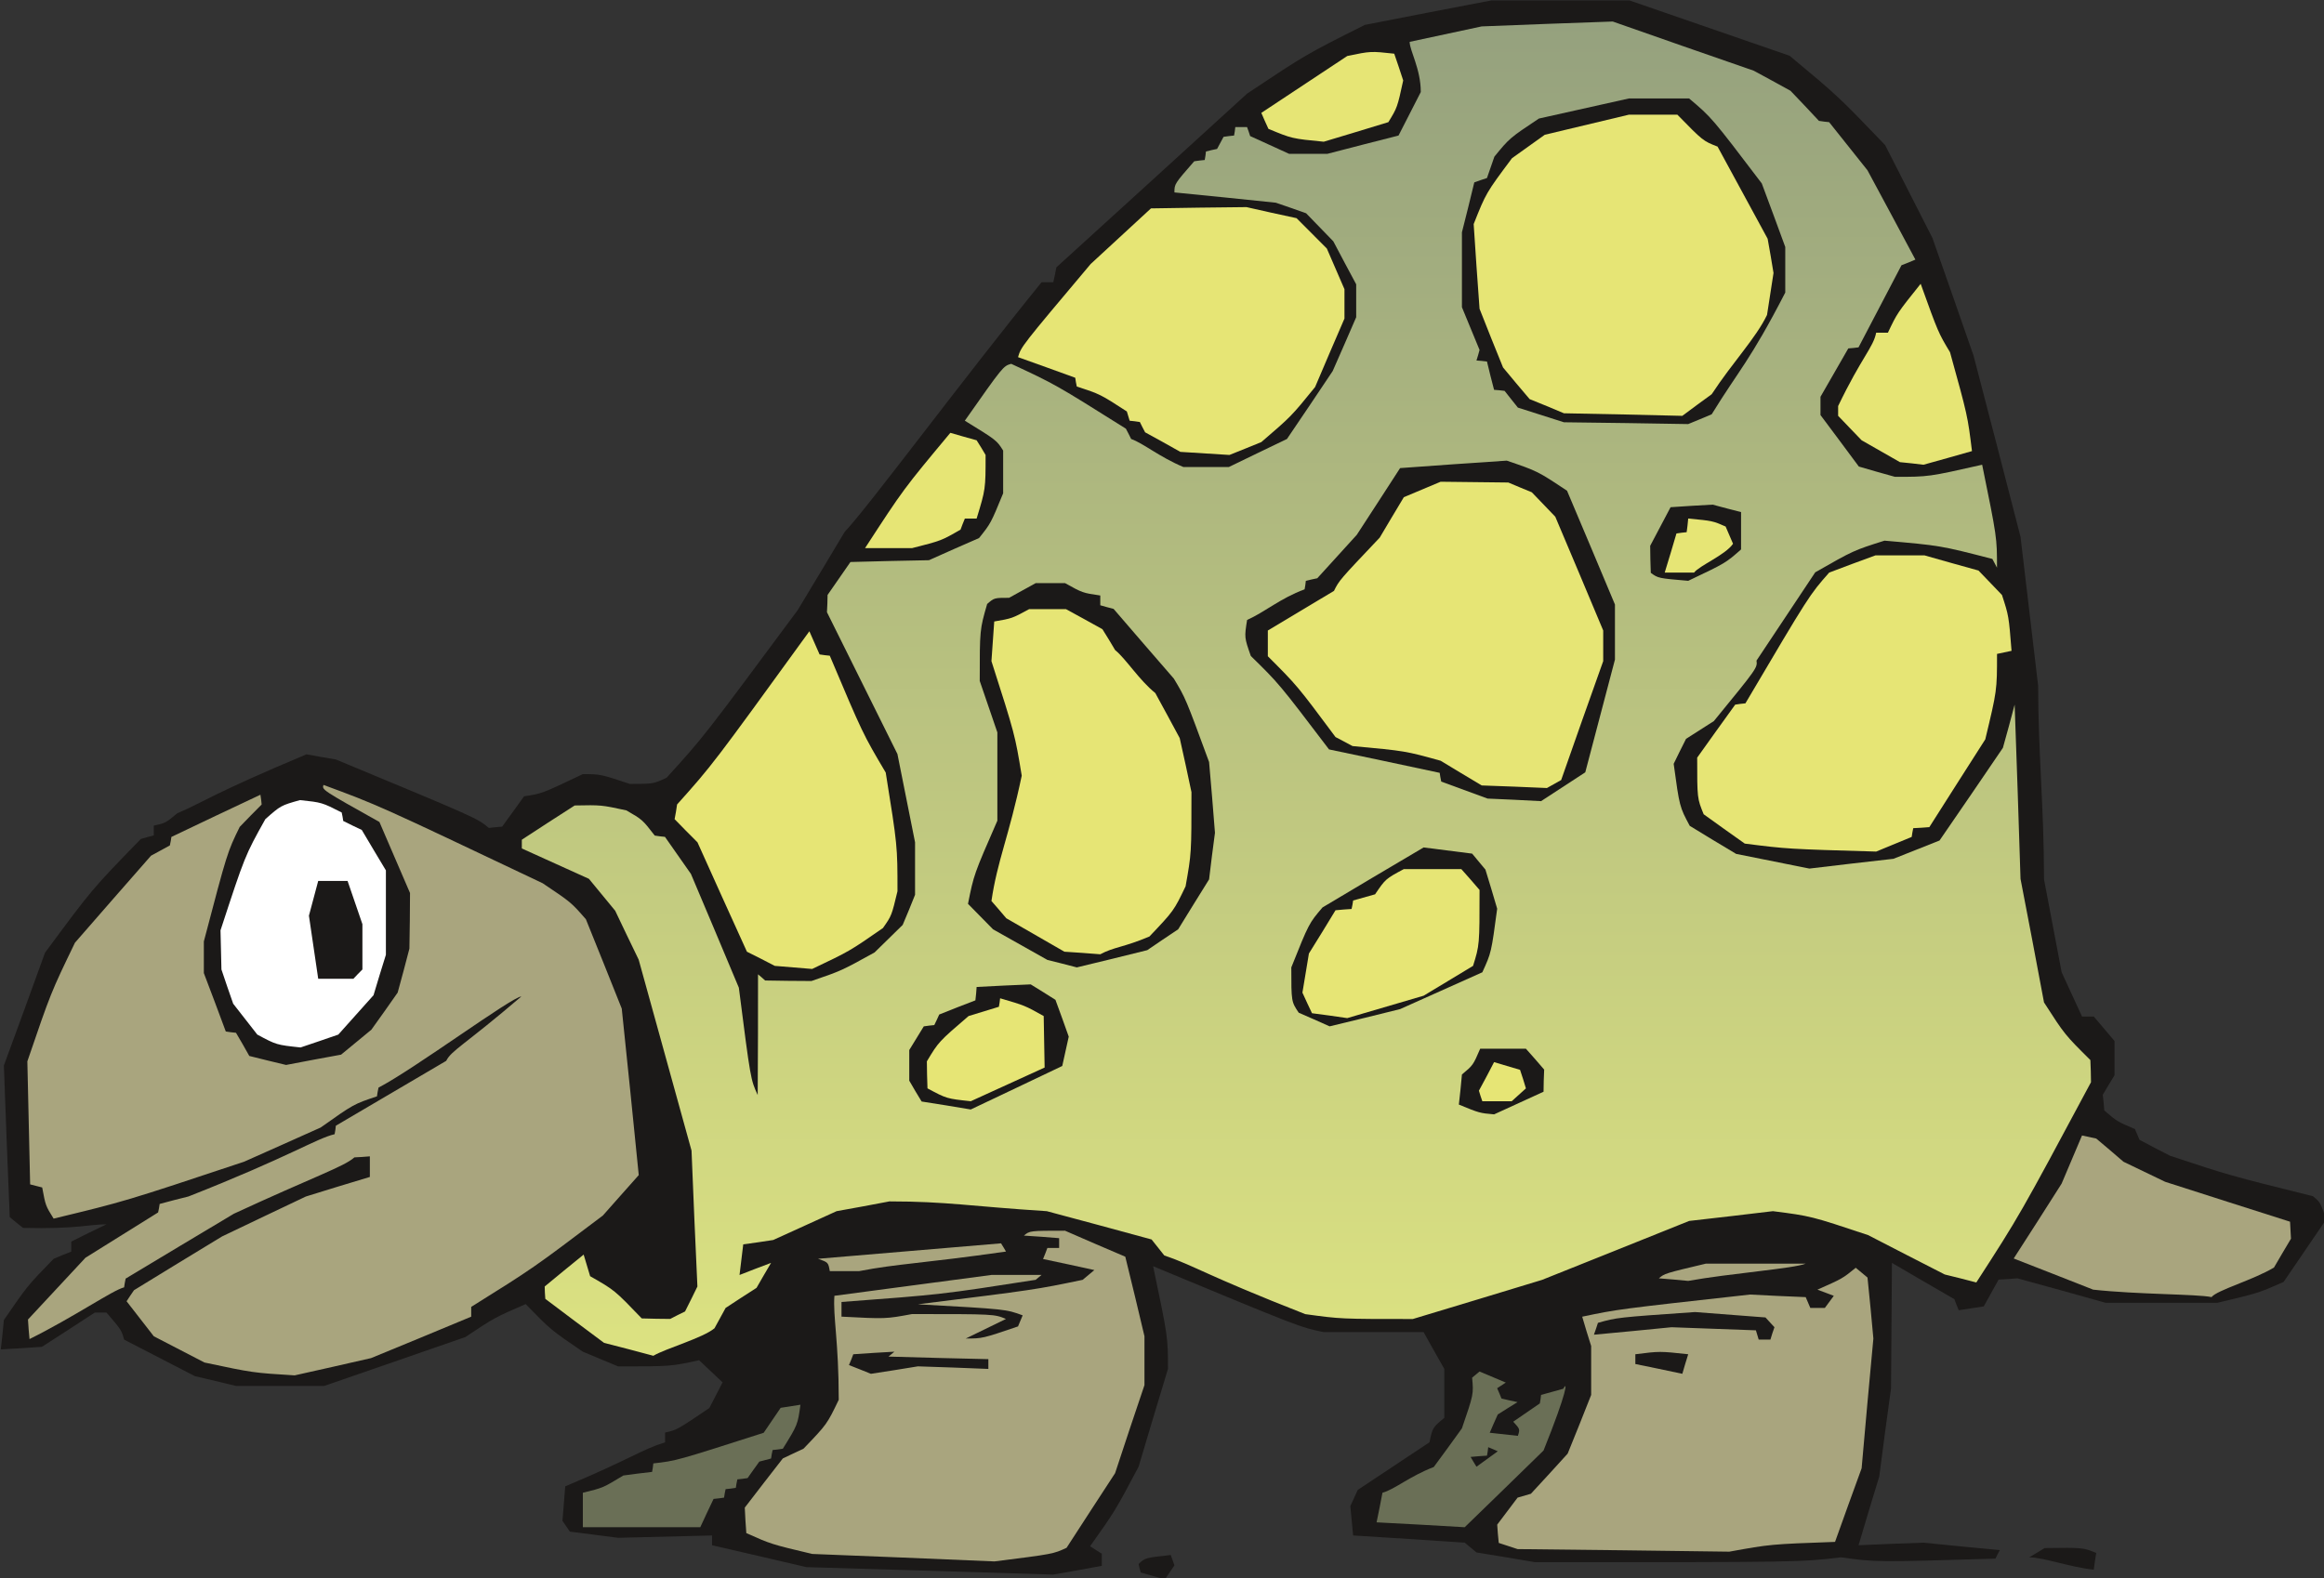 <?xml version="1.0" encoding="UTF-8" standalone="no"?>
<!-- Created with Inkscape (http://www.inkscape.org/) -->

<svg
   width="57.391mm"
   height="38.981mm"
   viewBox="0 0 57.391 38.981"
   version="1.1"
   id="svg8122"
   inkscape:version="1.2.1 (9c6d41e410, 2022-07-14)"
   sodipodi:docname="Quibis.svg"
   xmlns:inkscape="http://www.inkscape.org/namespaces/inkscape"
   xmlns:sodipodi="http://sodipodi.sourceforge.net/DTD/sodipodi-0.dtd"
   xmlns:xlink="http://www.w3.org/1999/xlink"
   xmlns="http://www.w3.org/2000/svg"
   xmlns:svg="http://www.w3.org/2000/svg">
  <rect x="0" y="0" width="57.391" height="38.981" fill="#333333" stroke="none"/>
  <sodipodi:namedview
     id="namedview8124"
     pagecolor="#ffffff"
     bordercolor="#000000"
     borderopacity="0.25"
     inkscape:showpageshadow="2"
     inkscape:pageopacity="0.0"
     inkscape:pagecheckerboard="0"
     inkscape:deskcolor="#d1d1d1"
     inkscape:document-units="mm"
     showgrid="false"
     inkscape:zoom="0.71624579"
     inkscape:cx="-23.036785"
     inkscape:cy="195.46363"
     inkscape:window-width="1920"
     inkscape:window-height="1009"
     inkscape:window-x="-8"
     inkscape:window-y="-8"
     inkscape:window-maximized="1"
     inkscape:current-layer="layer1" />
  <defs
     id="defs8119">
    <linearGradient
       xlink:href="#grad1"
       id="grad2"
       x1="109.712"
       y1="53.002"
       x2="109.712"
       y2="154.239"
       gradientTransform="scale(1.084,0.922)"
       gradientUnits="userSpaceOnUse" />
    <linearGradient
       id="grad1">
      <stop
         offset="0%"
         stop-color="#95a17e"
         stop-opacity="1"
         id="stop7890" />
      <stop
         offset="100%"
         stop-color="#dce281"
         stop-opacity="1"
         id="stop7892" />
    </linearGradient>
    <linearGradient
       xlink:href="#grad1"
       id="linearGradient7983"
       x1="0"
       y1="0"
       x2="0"
       y2="1"
       gradientTransform="rotate(-172,0.5,0.5)"
       gradientUnits="objectBoundingBox" />
  </defs>
  <g
     inkscape:label="Laag 1"
     inkscape:groupmode="layer"
     id="layer1"
     transform="translate(-85.45,-97.241)">
    <g
       id="Layer1000-8"
       transform="matrix(0.353,0,0,0.353,56.347,80.517)">
      <path
         d="m 163.936,157.904 c 0.216,-0.324 0.432,-0.648 0.67,-0.991 -0.086,-0.234 -0.173,-0.468 -0.26,-0.721 -1.795,0.198 -1.795,0.198 -2.249,0.63 0.043,0.198 0.086,0.396 0.151,0.594 0.562,0.162 1.125,0.324 1.687,0.486 z"
         style="fill:#1b1918;fill-rule:evenodd"
         id="path7868" />
      <path
         d="m 156.13,157.562 c 1.125,-0.198 2.249,-0.396 3.395,-0.612 0,-0.27 0,-0.558 0,-0.847 -0.26,-0.162 -0.541,-0.342 -0.822,-0.522 1.752,-2.468 1.752,-2.468 3.395,-5.566 0.67,-2.269 1.362,-4.557 2.054,-6.844 0,-2.233 0,-2.233 -1.038,-7.186 10.272,4.269 10.272,4.269 11.937,4.611 2.314,0 4.649,0 6.985,0 0.476,0.847 0.952,1.711 1.449,2.576 0,1.135 0,2.269 0,3.422 -0.822,0.684 -0.822,0.684 -1.038,1.711 -1.665,1.099 -3.33,2.215 -5.017,3.332 -0.173,0.378 -0.346,0.756 -0.519,1.135 0.065,0.684 0.13,1.369 0.195,2.053 2.595,0.162 5.19,0.324 7.807,0.504 0.26,0.216 0.541,0.45 0.822,0.684 1.362,0.216 2.725,0.45 4.109,0.684 18.511,0 18.511,0 21.387,-0.342 2.465,0.342 2.465,0.342 10.812,0.09 0.086,-0.198 0.195,-0.396 0.303,-0.594 -1.773,-0.162 -3.546,-0.342 -5.341,-0.522 -1.514,0.054 -3.027,0.108 -4.541,0.18 0.476,-1.603 0.952,-3.206 1.449,-4.809 0.26,-2.053 0.541,-4.106 0.822,-6.16 0.022,-2.918 0.043,-5.854 0.065,-8.789 1.449,0.847 2.898,1.693 4.368,2.539 0.086,0.252 0.195,0.504 0.303,0.774 0.584,-0.09 1.168,-0.18 1.752,-0.27 0.346,-0.612 0.692,-1.243 1.038,-1.873 0.432,-0.018 0.865,-0.054 1.319,-0.09 2.054,0.558 4.109,1.135 6.163,1.711 2.595,0 5.212,0 7.828,0 2.876,-0.684 2.876,-0.684 4.628,-1.459 0.995,-1.459 1.99,-2.918 2.984,-4.377 -0.411,-1.189 -0.411,-1.189 -0.93,-1.621 -5.86,-1.459 -5.86,-1.459 -9.991,-2.828 -0.714,-0.36 -1.427,-0.738 -2.141,-1.117 -0.108,-0.252 -0.216,-0.504 -0.324,-0.756 -1.233,-0.522 -1.233,-0.522 -2.141,-1.297 -0.022,-0.36 -0.065,-0.721 -0.108,-1.099 0.26,-0.45 0.541,-0.901 0.822,-1.369 0,-0.792 0,-1.585 0,-2.395 -0.476,-0.558 -0.952,-1.135 -1.449,-1.711 -0.26,0 -0.541,0 -0.822,0 -0.476,-1.027 -0.952,-2.053 -1.427,-3.098 -0.411,-2.161 -0.822,-4.323 -1.233,-6.502 0,-4.971 -0.411,-8.916 -0.411,-13.544 -0.411,-3.476 -0.822,-6.952 -1.233,-10.428 -1.081,-4.215 -2.184,-8.447 -3.287,-12.68 -0.952,-2.738 -1.903,-5.475 -2.876,-8.231 -1.103,-2.161 -2.206,-4.323 -3.309,-6.502 -3.287,-3.422 -3.287,-3.422 -6.682,-6.25 -3.72,-1.279 -7.461,-2.576 -11.202,-3.872 -3.222,0 -6.444,0 -9.666,0 -2.941,0.558 -5.882,1.135 -8.845,1.711 -4.13,2.071 -4.13,2.071 -8.239,4.809 -4.433,4.053 -8.888,8.105 -13.343,12.158 -0.065,0.342 -0.13,0.684 -0.216,1.045 -0.26,0 -0.541,0 -0.822,0 -5.558,6.844 -12.132,15.742 -13.775,17.471 -1.081,1.819 -2.184,3.638 -3.287,5.475 -6.596,8.898 -6.596,8.898 -9.169,11.725 -0.93,0.432 -0.93,0.432 -2.573,0.432 -2.054,-0.684 -2.054,-0.684 -3.287,-0.684 -2.876,1.369 -2.876,1.369 -4.109,1.549 -0.497,0.702 -1.016,1.405 -1.535,2.125 -0.303,0.018 -0.606,0.054 -0.93,0.09 -0.822,-0.684 -0.822,-0.684 -10.704,-4.791 -0.67,-0.108 -1.362,-0.234 -2.054,-0.36 -6.574,2.756 -7.396,3.44 -9.039,4.125 -0.822,0.684 -0.822,0.684 -1.643,0.865 0,0.216 0,0.45 0,0.684 -0.303,0.072 -0.606,0.162 -0.908,0.252 -3.417,3.512 -3.417,3.512 -6.704,7.961 -0.952,2.63 -1.903,5.259 -2.876,7.889 0.13,3.53 0.26,7.06 0.411,10.609 0.303,0.252 0.606,0.504 0.93,0.756 3.784,0.09 4.606,-0.252 5.839,-0.252 -0.822,0.396 -1.643,0.792 -2.465,1.207 0,0.234 0,0.468 0,0.703 -0.411,0.162 -0.822,0.324 -1.233,0.504 -1.838,1.891 -1.838,1.891 -3.482,4.287 -0.065,0.684 -0.13,1.369 -0.216,2.053 0.952,-0.054 1.903,-0.108 2.876,-0.18 1.233,-0.792 2.465,-1.585 3.698,-2.396 0.26,0 0.541,0 0.822,0 1.038,1.207 1.038,1.207 1.233,1.891 1.643,0.847 3.287,1.693 4.952,2.558 0.952,0.216 1.903,0.45 2.876,0.684 2.054,0 4.109,0 6.163,0 3.287,-1.135 6.574,-2.269 9.883,-3.422 2.054,-1.369 2.054,-1.369 4.217,-2.305 1.752,1.801 1.752,1.801 4.001,3.332 0.822,0.342 1.643,0.684 2.465,1.027 3.698,0 3.698,0 5.666,-0.432 0.541,0.504 1.081,1.027 1.643,1.549 -0.303,0.594 -0.606,1.189 -0.93,1.801 -2.271,1.531 -2.271,1.531 -3.092,1.711 0,0.216 0,0.45 0,0.684 -1.643,0.504 -2.465,1.189 -6.985,3.08 -0.065,0.792 -0.13,1.603 -0.195,2.413 0.173,0.252 0.346,0.504 0.519,0.756 1.125,0.144 2.249,0.288 3.373,0.432 2.184,-0.054 4.368,-0.108 6.574,-0.162 0,0.216 0,0.45 0,0.684 2.184,0.504 4.39,1.009 6.596,1.531 5.752,0.162 11.504,0.342 17.278,0.522 z"
         style="fill:#1b1918;fill-rule:evenodd"
         id="path7870" />
      <path
         d="m 228.919,157.22 c 0.043,-0.378 0.108,-0.774 0.173,-1.171 -0.93,-0.378 -0.93,-0.378 -3.611,-0.342 -0.346,0.216 -0.714,0.432 -1.081,0.648 0.995,0 2.833,0.684 4.52,0.865 z"
         style="fill:#1b1918;fill-rule:evenodd"
         id="path7872" />
      <path
         d="m 151.999,156.643 c 4.13,-0.522 4.13,-0.522 5.06,-0.955 1.125,-1.729 2.249,-3.476 3.395,-5.223 0.67,-2.053 1.362,-4.107 2.054,-6.16 0,-1.135 0,-2.269 0,-3.422 -0.432,-1.855 -0.887,-3.71 -1.341,-5.565 -1.406,-0.594 -2.811,-1.207 -4.217,-1.819 -2.465,0 -2.465,0 -2.876,0.342 0.822,0.054 1.643,0.108 2.465,0.18 0,0.216 0,0.45 0,0.684 -0.26,0 -0.541,0 -0.822,0 -0.086,0.252 -0.195,0.504 -0.303,0.774 1.189,0.252 2.379,0.504 3.59,0.774 -0.26,0.216 -0.541,0.45 -0.822,0.684 -3.287,0.684 -3.287,0.684 -11.526,1.711 6.163,0.342 6.163,0.342 7.331,0.774 -0.108,0.252 -0.216,0.504 -0.324,0.774 -2.487,0.847 -2.487,0.847 -3.655,0.847 0.93,-0.45 1.86,-0.9 2.811,-1.369 -0.822,-0.342 -0.822,-0.342 -6.574,-0.342 -1.838,0.342 -1.838,0.342 -4.931,0.18 0,-0.342 0,-0.684 0,-1.027 6.985,-0.522 6.985,-0.522 13.581,-1.549 0.13,-0.108 0.26,-0.216 0.411,-0.342 -1.168,0 -2.336,0 -3.503,0 -3.655,0.486 -7.309,0.973 -10.985,1.459 -0.108,1.459 0.303,3.17 0.303,7.277 -0.822,1.711 -0.822,1.711 -2.465,3.422 -0.476,0.216 -0.952,0.45 -1.449,0.684 -0.887,1.135 -1.773,2.287 -2.66,3.44 0.022,0.594 0.065,1.189 0.108,1.783 1.73,0.774 1.73,0.774 4.606,1.459 4.238,0.162 8.477,0.342 12.737,0.522 z"
         style="fill:#a9a57e;fill-rule:evenodd"
         id="path7874" />
      <path
         d="m 203.423,155.959 c 2.876,-0.522 2.876,-0.522 7.396,-0.684 0.606,-1.711 1.233,-3.422 1.86,-5.151 0.26,-3.026 0.541,-6.052 0.822,-9.078 -0.13,-1.423 -0.26,-2.846 -0.411,-4.269 -0.26,-0.216 -0.541,-0.45 -0.822,-0.684 -0.93,0.756 -0.93,0.756 -2.681,1.531 0.368,0.144 0.757,0.288 1.146,0.432 -0.195,0.27 -0.411,0.558 -0.627,0.847 -0.324,0 -0.67,0 -1.016,0 -0.108,-0.252 -0.216,-0.504 -0.324,-0.756 -1.298,-0.054 -2.595,-0.108 -3.893,-0.18 -9.255,1.027 -9.255,1.027 -11.742,1.549 0.195,0.684 0.411,1.369 0.627,2.053 0,1.135 0,2.269 0,3.422 -0.541,1.369 -1.081,2.738 -1.643,4.106 -0.843,0.937 -1.708,1.873 -2.573,2.81 -0.303,0.09 -0.606,0.18 -0.93,0.27 -0.476,0.63 -0.952,1.261 -1.427,1.891 0.022,0.414 0.065,0.847 0.108,1.279 0.432,0.144 0.865,0.288 1.319,0.432 4.931,0.054 9.861,0.108 14.813,0.18 z"
         style="fill:#a9a57e;fill-rule:evenodd"
         id="path7876" />
      <path
         d="m 184.912,154.248 c 1.838,-1.783 3.676,-3.566 5.514,-5.367 1.687,-4.197 1.687,-4.917 1.384,-4.323 -0.519,0.144 -1.038,0.288 -1.557,0.432 -0.022,0.198 -0.043,0.396 -0.086,0.594 -0.606,0.414 -1.233,0.847 -1.86,1.279 0.476,0.522 0.476,0.522 0.324,0.991 -0.649,-0.072 -1.298,-0.144 -1.968,-0.216 0.173,-0.414 0.368,-0.847 0.562,-1.279 0.454,-0.288 0.908,-0.576 1.384,-0.865 -0.368,-0.072 -0.735,-0.162 -1.125,-0.252 -0.086,-0.234 -0.195,-0.468 -0.303,-0.72 0.195,-0.126 0.389,-0.252 0.606,-0.396 -0.606,-0.252 -1.211,-0.504 -1.838,-0.774 -0.173,0.144 -0.346,0.288 -0.519,0.432 0.108,1.153 0.108,1.153 -0.714,3.548 -0.649,0.901 -1.298,1.801 -1.968,2.702 -1.687,0.648 -2.768,1.585 -3.59,1.801 -0.13,0.684 -0.26,1.369 -0.411,2.071 2.054,0.108 4.109,0.216 6.163,0.342 z"
         style="fill:#6a6f56;fill-rule:evenodd"
         id="path7878" />
      <path
         d="m 131.434,154.248 c 0.303,-0.648 0.606,-1.315 0.93,-1.981 0.238,-0.018 0.476,-0.054 0.735,-0.09 0.022,-0.198 0.065,-0.396 0.108,-0.594 0.238,-0.018 0.476,-0.054 0.714,-0.09 0.022,-0.198 0.065,-0.396 0.108,-0.594 0.238,-0.018 0.476,-0.054 0.714,-0.09 0.26,-0.378 0.541,-0.756 0.822,-1.153 0.26,-0.072 0.541,-0.144 0.822,-0.216 0.022,-0.198 0.065,-0.396 0.108,-0.594 0.238,-0.018 0.476,-0.054 0.714,-0.09 1.038,-1.675 1.038,-1.675 1.233,-3.08 -0.454,0.072 -0.908,0.144 -1.384,0.216 -0.389,0.576 -0.778,1.153 -1.189,1.747 -6.12,1.963 -6.12,1.963 -7.72,2.143 -0.022,0.198 -0.043,0.396 -0.086,0.594 -0.67,0.072 -1.341,0.162 -2.011,0.252 -1.427,0.865 -1.427,0.865 -2.833,1.207 0,0.792 0,1.603 0,2.413 2.725,0 5.471,0 8.217,0 z"
         style="fill:#6a6f56;fill-rule:evenodd"
         id="path7880" />
      <path
         d="m 185.734,150.015 c 0.497,-0.36 0.995,-0.72 1.492,-1.081 -0.216,-0.09 -0.432,-0.18 -0.67,-0.288 -0.022,0.198 -0.043,0.396 -0.086,0.594 -0.368,0.018 -0.757,0.054 -1.146,0.09 0.13,0.216 0.259,0.45 0.411,0.684 z"
         style="fill:#1b1918;fill-rule:evenodd"
         id="path7882" />
      <path
         d="m 200.136,143.513 c 0.13,-0.45 0.26,-0.901 0.411,-1.369 -1.99,-0.216 -1.99,-0.216 -3.698,0 0,0.216 0,0.45 0,0.684 1.081,0.216 2.184,0.45 3.287,0.684 z"
         style="fill:#1b1918;fill-rule:evenodd"
         id="path7884" />
      <path
         d="m 143.371,143.513 c 1.081,-0.162 2.184,-0.342 3.287,-0.522 1.643,0.054 3.287,0.108 4.93,0.18 0,-0.216 0,-0.45 0,-0.684 -2.314,-0.054 -4.649,-0.108 -6.985,-0.18 0.13,-0.108 0.26,-0.216 0.411,-0.342 -0.952,0.054 -1.903,0.108 -2.876,0.18 -0.086,0.252 -0.195,0.504 -0.303,0.756 0.497,0.198 1.016,0.396 1.535,0.612 z"
         style="fill:#1b1918;fill-rule:evenodd"
         id="path7886" />
      <path
         d="m 103.062,143.621 c 1.773,-0.396 3.546,-0.792 5.341,-1.207 2.336,-0.955 4.671,-1.927 7.006,-2.9 0,-0.216 0,-0.45 0,-0.684 4.325,-2.702 4.325,-2.702 9.212,-6.394 0.822,-0.937 1.665,-1.873 2.509,-2.828 -0.389,-3.872 -0.778,-7.763 -1.189,-11.653 -0.822,-2.071 -1.665,-4.16 -2.508,-6.25 -1.038,-1.189 -1.038,-1.189 -3.027,-2.522 -11.526,-5.475 -11.526,-5.475 -15.332,-6.88 -0.108,0.342 -0.108,0.342 3.914,2.594 0.714,1.657 1.427,3.314 2.141,4.971 0,1.297 -0.022,2.594 -0.043,3.89 -0.26,1.027 -0.541,2.053 -0.822,3.08 -0.606,0.865 -1.211,1.729 -1.838,2.594 -0.692,0.576 -1.406,1.153 -2.119,1.747 -1.276,0.234 -2.552,0.468 -3.849,0.721 -0.843,-0.198 -1.708,-0.414 -2.573,-0.63 -0.303,-0.54 -0.606,-1.081 -0.93,-1.621 -0.238,-0.018 -0.476,-0.054 -0.714,-0.09 -0.497,-1.351 -1.016,-2.72 -1.535,-4.088 0,-0.739 0,-1.477 0,-2.215 1.643,-6.25 1.643,-6.25 2.509,-8.015 0.497,-0.522 1.016,-1.045 1.535,-1.567 -0.022,-0.216 -0.043,-0.45 -0.086,-0.684 -2.076,0.973 -4.152,1.963 -6.228,2.954 -0.022,0.198 -0.065,0.396 -0.108,0.594 -0.432,0.234 -0.865,0.468 -1.319,0.72 -1.773,2.017 -3.546,4.053 -5.32,6.088 -1.687,3.494 -1.687,3.494 -3.33,8.303 0.065,2.864 0.13,5.728 0.195,8.609 0.281,0.072 0.562,0.144 0.843,0.216 0.238,1.279 0.238,1.279 0.8,2.179 4.995,-1.207 4.995,-1.207 13.321,-3.98 1.773,-0.792 3.568,-1.585 5.363,-2.396 2.314,-1.639 2.314,-1.639 3.936,-2.179 0.022,-0.198 0.065,-0.396 0.108,-0.612 2.53,-1.315 9.364,-6.376 9.991,-6.376 -3.957,3.386 -4.887,3.764 -5.255,4.503 -2.573,1.513 -5.147,3.026 -7.72,4.539 -0.022,0.198 -0.043,0.396 -0.086,0.594 -1.298,0.306 -3.179,1.585 -10.229,4.359 -0.67,0.162 -1.341,0.342 -2.011,0.522 -0.022,0.198 -0.065,0.396 -0.108,0.594 -1.687,1.045 -3.373,2.107 -5.082,3.17 -1.341,1.441 -2.682,2.882 -4.022,4.323 0.022,0.45 0.065,0.901 0.108,1.369 3.179,-1.585 5.817,-3.422 6.617,-3.62 0.022,-0.198 0.065,-0.396 0.108,-0.612 2.509,-1.513 5.039,-3.026 7.569,-4.539 5.558,-2.576 7.72,-3.296 8.434,-3.944 0.346,-0.018 0.714,-0.036 1.081,-0.072 0,0.468 0,0.955 0,1.441 -1.492,0.45 -2.984,0.901 -4.476,1.369 -1.946,0.918 -3.893,1.855 -5.86,2.792 -2.054,1.243 -4.109,2.504 -6.163,3.764 -0.173,0.252 -0.346,0.504 -0.519,0.774 0.627,0.81 1.254,1.621 1.903,2.45 1.168,0.612 2.357,1.225 3.546,1.837 3.395,0.72 3.395,0.72 6.314,0.9 z"
         style="fill:#a9a57e;fill-rule:evenodd"
         id="path7888" />
      <defs
         id="defs7896">
        <linearGradient
           id="RESERVED_FOR_INKSCAPE_DUPLICATE_DEF_000000000">
          <stop
             offset="0%"
             stop-color="#95a17e"
             stop-opacity="1"
             id="stop7977" />
          <stop
             offset="100%"
             stop-color="#dce281"
             stop-opacity="1"
             id="stop7979" />
        </linearGradient>
        <linearGradient
           xlink:href="#grad1"
           id="linearGradient8366"
           x1="0"
           y1="0"
           x2="0"
           y2="1"
           gradientTransform="rotate(-172,0.5,0.5)"
           gradientUnits="objectBoundingBox" />
      </defs>
      <path
         d="m 128.147,142.253 c 0.887,-0.522 3.46,-1.243 4.282,-1.927 0.26,-0.468 0.519,-0.937 0.778,-1.423 0.714,-0.468 1.427,-0.937 2.163,-1.405 0.324,-0.576 0.67,-1.153 1.016,-1.747 -0.735,0.27 -1.47,0.558 -2.206,0.847 0.086,-0.703 0.173,-1.423 0.26,-2.143 0.692,-0.09 1.384,-0.198 2.098,-0.306 1.47,-0.666 2.941,-1.333 4.433,-2.017 1.233,-0.216 2.465,-0.45 3.698,-0.684 4.001,0 5.644,0.342 11.007,0.684 2.444,0.648 4.887,1.315 7.331,1.981 0.281,0.36 0.584,0.739 0.887,1.117 2.119,0.721 2.876,1.369 9.861,4.107 2.487,0.342 2.487,0.342 7.526,0.342 3.006,-0.901 6.012,-1.819 9.039,-2.738 3.417,-1.369 6.855,-2.738 10.293,-4.125 1.946,-0.216 3.893,-0.45 5.86,-0.684 2.66,0.342 2.66,0.342 6.66,1.675 1.773,0.919 3.568,1.837 5.363,2.756 0.735,0.18 1.47,0.36 2.206,0.558 3.027,-4.683 3.027,-4.683 8.023,-14.013 0,-0.504 -0.022,-1.027 -0.043,-1.549 -1.795,-1.783 -1.795,-1.783 -3.244,-4.035 -0.541,-2.882 -1.081,-5.764 -1.643,-8.645 -0.13,-4.053 -0.26,-8.123 -0.411,-12.194 -0.26,1.009 -0.541,2.017 -0.822,3.026 -1.47,2.161 -2.941,4.323 -4.433,6.484 -1.06,0.414 -2.141,0.847 -3.222,1.279 -1.946,0.216 -3.914,0.45 -5.882,0.684 -1.708,-0.342 -3.417,-0.684 -5.125,-1.027 -1.081,-0.648 -2.163,-1.297 -3.244,-1.963 -0.714,-1.333 -0.714,-1.333 -1.125,-4.341 0.281,-0.576 0.562,-1.153 0.865,-1.747 0.649,-0.414 1.298,-0.829 1.946,-1.243 3.049,-3.728 3.049,-3.728 2.984,-4.233 1.362,-2.053 2.725,-4.107 4.109,-6.178 2.682,-1.531 2.682,-1.531 4.844,-2.215 3.914,0.342 3.914,0.342 7.547,1.279 0.108,0.198 0.216,0.396 0.324,0.612 0,-2.107 0,-2.107 -1.038,-7.204 -3.741,0.847 -3.741,0.847 -6.098,0.847 -0.843,-0.234 -1.687,-0.468 -2.53,-0.721 -0.887,-1.189 -1.773,-2.395 -2.682,-3.602 0,-0.414 0,-0.847 0,-1.279 0.649,-1.117 1.298,-2.251 1.946,-3.386 0.238,-0.018 0.476,-0.036 0.714,-0.072 0.995,-1.909 1.99,-3.818 3.006,-5.746 0.324,-0.126 0.649,-0.252 0.973,-0.396 -1.103,-2.071 -2.227,-4.161 -3.352,-6.25 -0.887,-1.117 -1.773,-2.233 -2.682,-3.368 -0.238,-0.018 -0.476,-0.054 -0.714,-0.09 -0.649,-0.703 -1.319,-1.405 -1.99,-2.107 -0.843,-0.468 -1.708,-0.937 -2.573,-1.405 -3.287,-1.135 -6.574,-2.287 -9.861,-3.44 -3.049,0.108 -6.098,0.216 -9.169,0.342 -1.665,0.36 -3.352,0.72 -5.038,1.081 0,0.612 0.778,1.891 0.778,3.512 -0.519,1.009 -1.038,2.017 -1.557,3.044 -1.643,0.414 -3.309,0.847 -4.974,1.279 -0.887,0 -1.773,0 -2.682,0 -0.908,-0.414 -1.816,-0.829 -2.725,-1.243 -0.065,-0.198 -0.13,-0.414 -0.216,-0.63 -0.26,0 -0.541,0 -0.822,0 -0.022,0.198 -0.043,0.396 -0.086,0.594 -0.238,0.018 -0.476,0.054 -0.735,0.09 -0.151,0.27 -0.303,0.558 -0.454,0.847 -0.26,0.054 -0.519,0.108 -0.778,0.18 -0.022,0.198 -0.043,0.396 -0.086,0.594 -0.238,0.018 -0.476,0.054 -0.735,0.09 -1.384,1.585 -1.384,1.585 -1.384,2.179 2.357,0.234 4.714,0.468 7.093,0.72 0.692,0.234 1.406,0.486 2.119,0.739 0.627,0.648 1.254,1.297 1.903,1.963 0.519,0.991 1.06,1.999 1.6,3.008 0,0.756 0,1.531 0,2.305 -0.541,1.243 -1.081,2.503 -1.643,3.764 -1.06,1.585 -2.119,3.17 -3.2,4.755 -1.341,0.648 -2.703,1.297 -4.066,1.963 -1.06,0 -2.119,0 -3.179,0 -1.708,-0.721 -2.79,-1.657 -3.655,-1.963 -0.108,-0.234 -0.238,-0.468 -0.368,-0.721 -4.931,-3.098 -4.931,-3.098 -8.023,-4.539 -0.562,0.162 -0.562,0.162 -3.244,3.981 2.227,1.369 2.227,1.369 2.681,2.089 0,0.991 0,1.981 0,2.99 -0.865,2.107 -0.865,2.107 -1.687,3.134 -1.168,0.504 -2.336,1.027 -3.503,1.549 -1.817,0.036 -3.655,0.072 -5.493,0.126 -0.519,0.756 -1.06,1.531 -1.6,2.305 0,0.396 -0.022,0.792 -0.043,1.207 1.643,3.296 3.287,6.61 4.93,9.924 0.411,2.053 0.822,4.106 1.233,6.178 0,1.225 0,2.45 0,3.674 -0.281,0.702 -0.562,1.405 -0.865,2.107 -0.649,0.63 -1.298,1.279 -1.968,1.927 -2.314,1.279 -2.314,1.279 -4.412,1.999 -1.081,0 -2.163,-0.018 -3.244,-0.036 -0.151,-0.144 -0.324,-0.288 -0.497,-0.432 0,2.81 0,5.619 -0.022,8.447 -0.497,-1.081 -0.497,-1.081 -1.319,-7.511 -1.103,-2.648 -2.227,-5.295 -3.352,-7.961 -0.606,-0.865 -1.211,-1.729 -1.817,-2.594 -0.238,-0.018 -0.476,-0.054 -0.714,-0.09 -0.865,-1.117 -0.865,-1.117 -1.99,-1.765 -1.752,-0.378 -1.752,-0.378 -3.611,-0.342 -1.233,0.792 -2.465,1.585 -3.698,2.396 0,0.198 0,0.396 0,0.612 1.557,0.702 3.114,1.405 4.693,2.125 0.606,0.739 1.211,1.477 1.838,2.233 0.541,1.135 1.081,2.269 1.643,3.422 1.233,4.449 2.465,8.898 3.698,13.364 0.13,3.17 0.26,6.34 0.411,9.51 -0.281,0.576 -0.562,1.153 -0.865,1.747 -0.346,0.162 -0.692,0.342 -1.038,0.522 -0.649,0 -1.319,-0.018 -1.99,-0.036 -1.903,-1.981 -1.903,-1.981 -3.611,-2.954 -0.151,-0.504 -0.303,-1.009 -0.454,-1.513 -0.908,0.739 -1.817,1.477 -2.725,2.233 0,0.288 0.022,0.576 0.043,0.865 1.362,1.027 2.725,2.053 4.109,3.08 1.146,0.288 2.292,0.594 3.438,0.901 z"
         style="fill:url(#grad2)"
         id="path7898" />
      <path
         d="m 206.299,141.118 c 0.086,-0.288 0.173,-0.576 0.281,-0.865 -0.195,-0.216 -0.411,-0.45 -0.627,-0.684 -1.643,-0.126 -3.287,-0.252 -4.931,-0.378 -5.449,0.378 -5.449,0.378 -6.79,0.756 -0.086,0.27 -0.173,0.54 -0.281,0.829 1.795,-0.162 3.611,-0.342 5.428,-0.522 1.968,0.072 3.936,0.144 5.904,0.216 0.065,0.216 0.13,0.432 0.195,0.648 0.26,0 0.541,0 0.822,0 z"
         style="fill:#1b1918;fill-rule:evenodd"
         id="path7900" />
      <path
         d="m 237.158,138.146 c 0.368,-0.486 2.941,-1.207 4.368,-2.071 0.389,-0.666 0.778,-1.333 1.189,-2.017 -0.022,-0.396 -0.043,-0.792 -0.065,-1.189 -2.898,-0.919 -5.817,-1.855 -8.736,-2.792 -0.973,-0.468 -1.946,-0.936 -2.919,-1.405 -0.627,-0.54 -1.254,-1.081 -1.903,-1.621 -0.324,-0.072 -0.649,-0.144 -0.995,-0.216 -0.476,1.117 -0.952,2.233 -1.427,3.368 -1.103,1.747 -2.227,3.494 -3.352,5.241 1.838,0.72 3.698,1.441 5.558,2.179 3.092,0.342 7.266,0.306 8.282,0.522 z"
         style="fill:#a9a57e;fill-rule:evenodd"
         id="path7902" />
      <path
         d="m 200.547,137.011 c 2.876,-0.522 7.396,-0.865 8.217,-1.207 -2.314,0 -4.649,0 -6.985,0 -2.876,0.684 -2.876,0.684 -3.287,1.027 0.67,0.054 1.362,0.108 2.054,0.18 z"
         style="fill:#a9a57e;fill-rule:evenodd"
         id="path7904" />
      <path
         d="m 142.549,136.327 c 2.682,-0.522 4.325,-0.522 10.272,-1.369 -0.108,-0.18 -0.216,-0.378 -0.346,-0.576 -4.26,0.36 -8.52,0.721 -12.802,1.081 0.714,0.252 0.714,0.252 0.822,0.865 0.67,0 1.362,0 2.054,0 z"
         style="fill:#a9a57e;fill-rule:evenodd"
         id="path7906" />
      <path
         d="m 186.967,125.358 c 1.146,-0.522 2.292,-1.045 3.46,-1.585 0,-0.504 0.022,-1.027 0.043,-1.549 -0.411,-0.486 -0.843,-0.973 -1.276,-1.459 -1.06,0 -2.119,0 -3.2,0 -0.497,1.153 -0.497,1.153 -1.276,1.801 -0.065,0.702 -0.13,1.405 -0.216,2.107 1.449,0.594 1.449,0.594 2.465,0.684 z"
         style="fill:#1b1918;fill-rule:evenodd"
         id="path7908" />
      <path
         d="m 150.356,125.016 c 2.119,-1.009 4.26,-2.017 6.401,-3.044 0.151,-0.684 0.303,-1.369 0.454,-2.053 -0.303,-0.847 -0.606,-1.711 -0.93,-2.576 -0.562,-0.36 -1.146,-0.721 -1.73,-1.081 -1.254,0.054 -2.509,0.108 -3.784,0.18 -0.022,0.306 -0.043,0.612 -0.086,0.937 -0.843,0.324 -1.687,0.648 -2.53,0.991 -0.108,0.234 -0.216,0.486 -0.346,0.739 -0.238,0.018 -0.476,0.054 -0.735,0.09 -0.324,0.54 -0.67,1.099 -1.016,1.657 0,0.703 0,1.423 0,2.143 0.281,0.486 0.562,0.973 0.865,1.459 1.146,0.18 2.292,0.36 3.438,0.558 z"
         style="fill:#1b1918;fill-rule:evenodd"
         id="path7910" />
      <path
         d="m 188.199,124.439 c 0.324,-0.288 0.649,-0.594 0.995,-0.9 -0.13,-0.432 -0.26,-0.865 -0.411,-1.297 -0.606,-0.18 -1.211,-0.36 -1.817,-0.54 -0.346,0.666 -0.692,1.333 -1.06,1.999 0.065,0.234 0.151,0.486 0.238,0.738 0.67,0 1.362,0 2.054,0 z"
         style="fill:#e6e575;fill-rule:evenodd"
         id="path7912" />
      <path
         d="m 150.356,124.439 c 1.708,-0.774 3.438,-1.567 5.168,-2.359 -0.022,-1.189 -0.043,-2.396 -0.065,-3.602 -1.319,-0.739 -1.319,-0.739 -3.049,-1.243 -0.022,0.198 -0.043,0.396 -0.086,0.594 -0.692,0.216 -1.406,0.432 -2.119,0.648 -2.098,1.801 -2.098,1.801 -2.919,3.17 0,0.63 0.022,1.261 0.043,1.891 1.341,0.72 1.341,0.72 3.027,0.9 z"
         style="fill:#e6e575;fill-rule:evenodd"
         id="path7914" />
      <path
         d="m 103.473,120.675 c 0.865,-0.288 1.752,-0.594 2.638,-0.9 0.822,-0.919 1.643,-1.837 2.465,-2.756 0.281,-0.937 0.562,-1.873 0.865,-2.828 0,-1.963 0,-3.926 0,-5.908 -0.562,-0.936 -1.125,-1.873 -1.687,-2.828 -0.432,-0.198 -0.865,-0.414 -1.298,-0.63 -0.022,-0.198 -0.065,-0.396 -0.108,-0.594 -1.384,-0.702 -1.384,-0.702 -2.919,-0.865 -1.341,0.378 -1.341,0.378 -2.422,1.333 -1.427,2.558 -1.427,2.558 -3.136,7.781 0.022,0.901 0.043,1.819 0.065,2.738 0.26,0.792 0.541,1.585 0.822,2.396 0.562,0.721 1.125,1.441 1.687,2.161 1.341,0.72 1.341,0.72 3.027,0.9 z"
         style="fill:#ffffff;fill-rule:evenodd"
         id="path7916" />
      <path
         d="m 175.462,119.198 c 1.643,-0.396 3.287,-0.792 4.931,-1.207 1.903,-0.847 3.828,-1.711 5.752,-2.576 0.627,-1.369 0.627,-1.369 1.038,-4.449 -0.26,-0.9 -0.541,-1.819 -0.822,-2.738 -0.303,-0.36 -0.606,-0.738 -0.93,-1.117 -1.125,-0.144 -2.249,-0.288 -3.395,-0.432 -2.357,1.387 -4.714,2.792 -7.071,4.197 -0.952,1.117 -0.952,1.117 -2.184,4.197 0,2.396 0,2.396 0.519,3.17 0.714,0.306 1.427,0.63 2.163,0.955 z"
         style="fill:#1b1918;fill-rule:evenodd"
         id="path7918" />
      <path
         d="m 176.695,118.622 c 1.773,-0.522 3.546,-1.045 5.341,-1.567 1.146,-0.684 2.292,-1.387 3.46,-2.089 0.454,-1.459 0.454,-1.459 0.454,-5.313 -0.411,-0.486 -0.843,-0.973 -1.276,-1.459 -1.341,0 -2.682,0 -4.022,0 -1.276,0.684 -1.276,0.684 -2.011,1.765 -0.497,0.144 -1.016,0.288 -1.535,0.432 -0.022,0.198 -0.065,0.396 -0.108,0.594 -0.368,0.018 -0.735,0.054 -1.125,0.09 -0.606,1.009 -1.233,2.017 -1.86,3.026 -0.151,0.901 -0.303,1.819 -0.454,2.738 0.216,0.468 0.432,0.955 0.67,1.441 0.822,0.108 1.643,0.216 2.465,0.342 z"
         style="fill:#e6e575;fill-rule:evenodd"
         id="path7920" />
      <path
         d="m 107.171,115.866 c 0.195,-0.216 0.411,-0.432 0.627,-0.648 0,-1.045 0,-2.107 0,-3.17 -0.346,-1.009 -0.692,-2.017 -1.038,-3.026 -0.67,0 -1.362,0 -2.054,0 -0.216,0.81 -0.432,1.621 -0.649,2.432 0.216,1.459 0.432,2.936 0.649,4.413 0.822,0 1.643,0 2.465,0 z"
         style="fill:#1b1918;fill-rule:evenodd"
         id="path7922" />
      <path
         d="m 157.773,115.074 c 1.643,-0.396 3.287,-0.792 4.93,-1.207 0.714,-0.486 1.427,-0.973 2.163,-1.459 0.714,-1.153 1.427,-2.323 2.163,-3.494 0.13,-1.081 0.26,-2.161 0.411,-3.26 -0.13,-1.639 -0.26,-3.296 -0.411,-4.953 -1.643,-4.467 -1.643,-4.467 -2.465,-5.836 -1.406,-1.621 -2.811,-3.242 -4.217,-4.881 -0.303,-0.072 -0.606,-0.162 -0.93,-0.252 0,-0.216 0,-0.45 0,-0.684 -1.233,-0.18 -1.233,-0.18 -2.465,-0.865 -0.67,0 -1.362,0 -2.054,0 -0.606,0.342 -1.233,0.684 -1.86,1.027 -1.038,0 -1.038,0 -1.535,0.432 -0.519,1.801 -0.519,1.801 -0.519,5.385 0.411,1.189 0.822,2.395 1.233,3.602 0,2.053 0,4.106 0,6.178 -1.643,3.764 -1.643,3.764 -2.054,5.818 0.584,0.594 1.168,1.189 1.752,1.783 1.254,0.703 2.53,1.423 3.806,2.143 0.67,0.162 1.362,0.342 2.054,0.522 z"
         style="fill:#1b1918;fill-rule:evenodd"
         id="path7924" />
      <path
         d="m 139.262,115.182 c 2.617,-1.243 2.617,-1.243 4.952,-2.864 0.606,-0.865 0.606,-0.865 1.016,-2.576 0,-3.17 0,-3.17 -0.822,-8.303 -1.6,-2.702 -1.6,-2.702 -3.914,-8.177 -0.238,-0.018 -0.476,-0.054 -0.714,-0.09 -0.238,-0.54 -0.476,-1.081 -0.714,-1.621 -6.79,9.366 -6.79,9.366 -9.255,12.121 -0.043,0.342 -0.108,0.684 -0.173,1.027 0.519,0.54 1.06,1.081 1.6,1.621 1.146,2.54 2.292,5.097 3.46,7.655 0.649,0.324 1.298,0.648 1.946,0.991 0.865,0.072 1.73,0.144 2.617,0.216 z"
         style="fill:#e6e575;fill-rule:evenodd"
         id="path7926" />
      <path
         d="m 159.417,114.155 c 0.973,-0.522 1.6,-0.468 3.438,-1.243 1.708,-1.801 1.708,-1.801 2.53,-3.512 0.411,-2.305 0.411,-2.305 0.411,-6.592 -0.26,-1.261 -0.541,-2.522 -0.822,-3.782 -0.562,-1.045 -1.124,-2.089 -1.708,-3.152 -1.125,-0.901 -2.054,-2.396 -2.811,-3.008 -0.281,-0.486 -0.584,-0.973 -0.887,-1.459 -0.843,-0.468 -1.687,-0.937 -2.552,-1.405 -0.843,0 -1.708,0 -2.573,0 -1.189,0.648 -1.189,0.648 -2.444,0.865 -0.065,0.918 -0.13,1.837 -0.195,2.774 1.643,5.133 1.643,5.133 2.119,8.015 -0.887,4.233 -1.708,5.944 -2.119,8.771 0.346,0.396 0.692,0.792 1.038,1.207 1.341,0.774 2.703,1.549 4.066,2.341 0.822,0.054 1.665,0.108 2.509,0.18 z"
         style="fill:#e6e575;fill-rule:evenodd"
         id="path7928" />
      <path
         d="m 213.695,106.969 c 0.822,-0.342 1.643,-0.684 2.487,-1.027 0.022,-0.198 0.065,-0.396 0.108,-0.612 0.368,-0.018 0.735,-0.036 1.125,-0.072 1.298,-2.035 2.595,-4.089 3.914,-6.142 0.822,-3.422 0.822,-3.422 0.822,-5.98 0.324,-0.072 0.67,-0.144 1.016,-0.216 -0.195,-2.45 -0.195,-2.45 -0.67,-3.908 -0.541,-0.558 -1.081,-1.135 -1.643,-1.711 -1.254,-0.342 -2.509,-0.703 -3.784,-1.063 -1.125,0 -2.271,0 -3.417,0 -1.081,0.396 -2.163,0.792 -3.244,1.207 -1.384,1.567 -1.384,1.567 -5.86,9.15 -0.238,0.018 -0.476,0.054 -0.714,0.09 -0.887,1.225 -1.773,2.467 -2.66,3.71 0,2.846 0,2.846 0.454,3.962 0.952,0.684 1.903,1.369 2.876,2.053 2.984,0.378 2.984,0.378 9.191,0.558 z"
         style="fill:#e6e575;fill-rule:evenodd"
         id="path7930" />
      <path
         d="m 190.254,103.439 c 1.016,-0.666 2.054,-1.333 3.092,-2.017 0.692,-2.63 1.384,-5.259 2.076,-7.889 0,-1.279 0,-2.558 0,-3.854 -1.103,-2.648 -2.227,-5.295 -3.352,-7.961 -2.054,-1.369 -2.054,-1.369 -4.217,-2.107 -2.487,0.162 -4.974,0.342 -7.461,0.522 -0.995,1.549 -2.011,3.098 -3.027,4.665 -0.908,1.009 -1.838,2.017 -2.768,3.044 -0.26,0.054 -0.519,0.108 -0.8,0.18 -0.022,0.198 -0.043,0.396 -0.086,0.594 -1.708,0.63 -2.768,1.585 -4.022,2.143 -0.195,1.225 -0.195,1.225 0.26,2.522 1.968,1.927 1.968,1.927 5.471,6.538 2.573,0.54 5.147,1.081 7.742,1.639 0.022,0.198 0.065,0.396 0.108,0.612 1.081,0.396 2.163,0.792 3.244,1.189 1.233,0.054 2.487,0.108 3.741,0.18 z"
         style="fill:#1b1918;fill-rule:evenodd"
         id="path7932" />
      <path
         d="m 190.665,102.52 c 0.324,-0.18 0.649,-0.36 0.995,-0.558 0.973,-2.774 1.946,-5.547 2.941,-8.321 0,-0.703 0,-1.423 0,-2.143 -1.103,-2.648 -2.227,-5.295 -3.352,-7.961 -0.541,-0.558 -1.081,-1.135 -1.643,-1.711 -0.541,-0.216 -1.081,-0.45 -1.643,-0.684 -1.579,-0.018 -3.157,-0.036 -4.736,-0.054 -0.843,0.36 -1.708,0.72 -2.573,1.081 -0.562,0.937 -1.125,1.873 -1.687,2.828 -2.833,2.99 -2.833,2.99 -3.2,3.728 -1.535,0.919 -3.071,1.837 -4.628,2.774 0,0.594 0,1.189 0,1.801 2.054,2.053 2.054,2.053 4.736,5.655 0.389,0.198 0.778,0.414 1.189,0.63 3.698,0.342 3.698,0.342 6.163,1.027 0.952,0.576 1.903,1.153 2.876,1.729 1.514,0.054 3.027,0.108 4.563,0.18 z"
         style="fill:#e6e575;fill-rule:evenodd"
         id="path7934" />
      <path
         d="m 200.547,88.021 c 2.617,-1.243 2.617,-1.243 3.698,-2.197 0,-0.865 0,-1.729 0,-2.612 -0.649,-0.162 -1.319,-0.342 -1.99,-0.522 -0.973,0.054 -1.946,0.108 -2.941,0.18 -0.476,0.901 -0.952,1.801 -1.427,2.702 0,0.63 0.022,1.261 0.043,1.891 0.519,0.378 0.519,0.378 2.617,0.558 z"
         style="fill:#1b1918;fill-rule:evenodd"
         id="path7936" />
      <path
         d="m 200.958,87.445 c 0.368,-0.486 2.206,-1.243 2.725,-2.017 -0.173,-0.396 -0.346,-0.792 -0.519,-1.207 -0.908,-0.396 -0.908,-0.396 -2.617,-0.558 -0.022,0.306 -0.065,0.63 -0.108,0.955 -0.238,0.018 -0.476,0.054 -0.714,0.09 -0.26,0.901 -0.541,1.819 -0.822,2.738 0.67,0 1.362,0 2.054,0 z"
         style="fill:#e6e575;fill-rule:evenodd"
         id="path7938" />
      <path
         d="m 146.247,85.734 c 2.054,-0.522 2.054,-0.522 3.395,-1.297 0.086,-0.252 0.195,-0.504 0.303,-0.774 0.26,0 0.541,0 0.822,0 0.627,-2.053 0.627,-2.053 0.627,-4.449 -0.195,-0.342 -0.411,-0.684 -0.627,-1.027 -0.606,-0.162 -1.211,-0.342 -1.838,-0.522 -3.287,3.944 -3.287,3.944 -5.968,8.069 1.081,0 2.184,0 3.287,0 z"
         style="fill:#e6e575;fill-rule:evenodd"
         id="path7940" />
      <path
         d="m 217.004,79.898 c 1.125,-0.306 2.249,-0.63 3.395,-0.955 -0.303,-2.468 -0.303,-2.468 -1.535,-6.916 -0.822,-1.369 -0.822,-1.369 -2.054,-4.791 -1.643,2.053 -1.643,2.053 -2.292,3.422 -0.26,0 -0.541,0 -0.822,0 -0.195,1.027 -1.016,1.711 -2.66,5.133 0,0.216 0,0.45 0,0.684 0.541,0.558 1.081,1.135 1.643,1.711 0.887,0.504 1.773,1.009 2.682,1.531 0.541,0.054 1.081,0.108 1.643,0.18 z"
         style="fill:#e6e575;fill-rule:evenodd"
         id="path7942" />
      <path
         d="m 168.456,79.213 c 0.735,-0.288 1.47,-0.594 2.227,-0.9 2.098,-1.801 2.098,-1.801 3.763,-3.854 0.67,-1.585 1.362,-3.188 2.054,-4.791 0,-0.684 0,-1.369 0,-2.053 -0.411,-0.937 -0.822,-1.891 -1.233,-2.846 -0.692,-0.702 -1.406,-1.405 -2.119,-2.125 -1.168,-0.252 -2.335,-0.504 -3.503,-0.774 -2.227,0.018 -4.455,0.054 -6.682,0.09 -1.406,1.297 -2.811,2.594 -4.217,3.89 -4.866,5.782 -4.866,5.782 -5.082,6.52 1.319,0.468 2.66,0.955 4.001,1.441 0.022,0.198 0.065,0.396 0.108,0.612 1.643,0.54 1.643,0.54 3.503,1.747 0.065,0.216 0.13,0.432 0.195,0.648 0.238,0.018 0.476,0.054 0.714,0.09 0.108,0.234 0.238,0.468 0.368,0.721 0.822,0.45 1.643,0.9 2.465,1.369 1.146,0.072 2.292,0.144 3.438,0.216 z"
         style="fill:#e6e575;fill-rule:evenodd"
         id="path7944" />
      <path
         d="m 200.547,77.052 c 0.541,-0.216 1.081,-0.45 1.643,-0.684 1.903,-3.098 2.681,-3.728 5.147,-8.519 0,-1.063 0,-2.125 0,-3.188 -0.541,-1.477 -1.081,-2.954 -1.643,-4.449 -3.503,-4.611 -3.503,-4.611 -5.082,-5.944 -1.406,0 -2.811,0 -4.217,0 -2.098,0.468 -4.195,0.937 -6.293,1.405 -2.054,1.369 -2.054,1.369 -3.114,2.666 -0.173,0.486 -0.346,0.991 -0.519,1.495 -0.281,0.09 -0.584,0.198 -0.887,0.306 -0.281,1.153 -0.562,2.324 -0.865,3.494 0,1.747 0,3.494 0,5.241 0.411,0.991 0.822,1.981 1.233,2.99 -0.065,0.234 -0.13,0.486 -0.216,0.739 0.238,0.018 0.476,0.036 0.735,0.072 0.151,0.648 0.324,1.315 0.497,1.981 0.238,0.018 0.476,0.036 0.735,0.072 0.303,0.378 0.606,0.774 0.93,1.171 1.06,0.342 2.141,0.684 3.222,1.027 2.898,0.036 5.795,0.072 8.693,0.126 z"
         style="fill:#1b1918;fill-rule:evenodd"
         id="path7946" />
      <path
         d="m 200.136,76.476 c 0.67,-0.504 1.362,-1.009 2.054,-1.513 1.492,-2.269 3.092,-3.926 3.871,-5.547 0.151,-0.973 0.303,-1.945 0.454,-2.936 -0.13,-0.792 -0.26,-1.585 -0.411,-2.396 -1.168,-2.143 -2.336,-4.287 -3.503,-6.448 -1.016,-0.396 -1.016,-0.396 -2.811,-2.233 -1.125,0 -2.249,0 -3.395,0 -1.946,0.468 -3.914,0.937 -5.882,1.405 -0.757,0.54 -1.514,1.081 -2.292,1.639 -1.817,2.432 -1.817,2.432 -2.682,4.611 0.13,1.963 0.26,3.945 0.411,5.926 0.541,1.369 1.081,2.738 1.643,4.107 0.606,0.738 1.233,1.477 1.86,2.215 0.8,0.324 1.6,0.648 2.4,0.991 2.746,0.054 5.514,0.108 8.282,0.18 z"
         style="fill:#e6e575;fill-rule:evenodd"
         id="path7948" />
      <path
         d="m 175.051,57.294 c 1.492,-0.45 3.006,-0.901 4.52,-1.369 0.627,-1.027 0.627,-1.027 1.038,-2.918 -0.195,-0.612 -0.411,-1.243 -0.627,-1.873 -1.643,-0.18 -1.643,-0.18 -3.287,0.162 -1.99,1.315 -4.001,2.648 -6.012,3.98 0.151,0.36 0.324,0.739 0.497,1.117 1.643,0.684 1.643,0.684 3.871,0.901 z"
         style="fill:#e6e575;fill-rule:evenodd"
         id="path7950" />
    </g>
  </g>
</svg>
